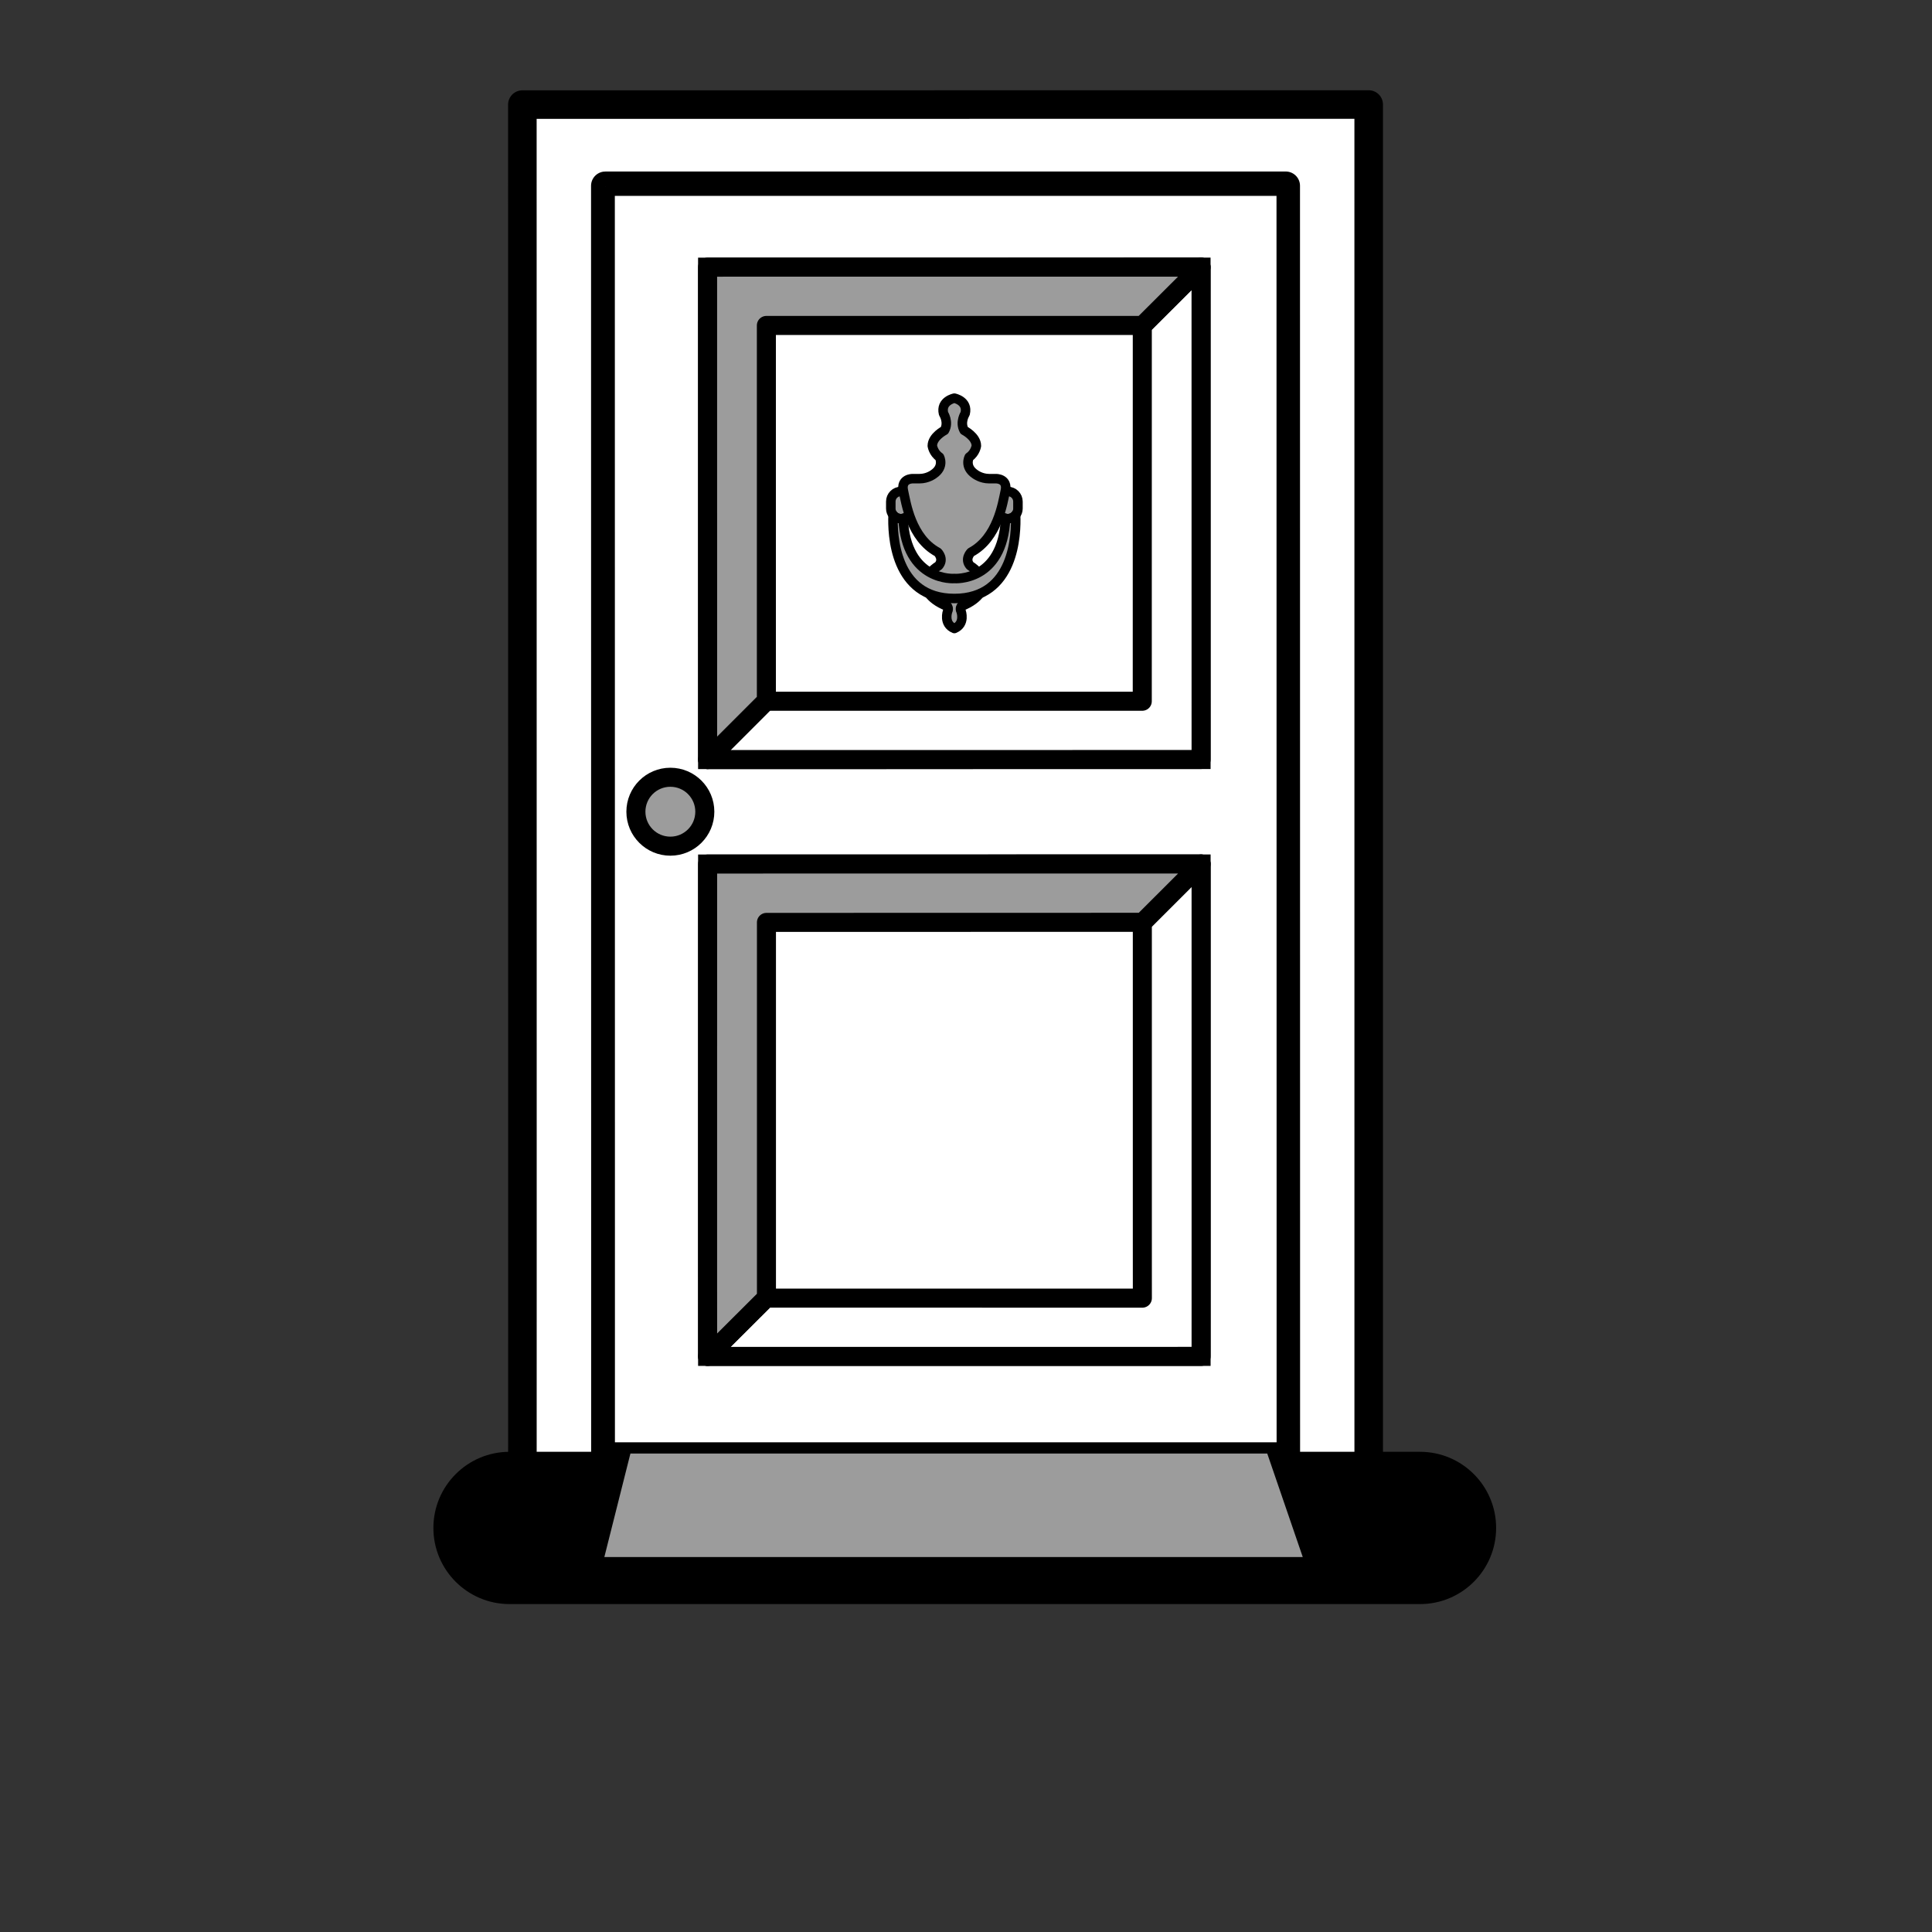 <?xml version="1.0" encoding="utf-8"?>
<!-- Generator: Adobe Illustrator 14.0.0, SVG Export Plug-In . SVG Version: 6.00 Build 43363)  -->
<!DOCTYPE svg PUBLIC "-//W3C//DTD SVG 1.1//EN" "http://www.w3.org/Graphics/SVG/1.1/DTD/svg11.dtd">
<svg version="1.1" id="Layer_1" xmlns="http://www.w3.org/2000/svg" xmlns:xlink="http://www.w3.org/1999/xlink" x="0px" y="0px"
	 width="170px" height="170px" viewBox="0 0 170 170" enable-background="new 0 0 170 170" xml:space="preserve">
<rect x="0" y="0" width="170" height="170" fill="#333333" stroke="none"/>
<g>
	
		<path fill="#FFFFFF" stroke="#000000" stroke-width="2.512" stroke-linecap="round" stroke-linejoin="round" stroke-miterlimit="10" d="
		M45.964,9.204l0.006,99.921l-0.003,20.025l74.468-0.002L120.433,9.197L45.964,9.204z M113.141,129.099l0.027,0.004H53.271v-19.832
		l-0.008-91.518v-1.404l59.87-0.002L113.141,129.099z"/>
	<path fill="#FFFFFF" stroke="#000000" stroke-width="1.675" stroke-miterlimit="10" d="M53.263,16.396l0.008,91.52v19.831h59.897
		v-18.613l-0.009-92.737H53.263z M62.262,23.509l43.42-0.003l0.003,43.325l-43.422,0.006L62.262,23.509z M105.686,119.35
		l-43.422,0.002l-0.001-11.257l0.001-32.067l43.422-0.005l0.003,32.952L105.686,119.35z"/>
	<g>
		<polygon fill="#FFFFFF" stroke="#000000" stroke-width="0.302" stroke-miterlimit="10" points="67.435,28.636 67.435,61.664 
			67.435,61.704 100.51,61.704 100.513,28.663 100.513,28.636 		"/>
		<polygon fill="#FFFFFF" stroke="#000000" stroke-width="0.302" stroke-miterlimit="10" points="67.441,108.206 67.441,114.189 
			67.443,114.223 100.518,114.227 100.516,108.872 100.516,81.189 100.518,81.156 67.441,81.163 		"/>
	</g>
	
		<polygon fill="#FFFFFF" stroke="#000000" stroke-width="1.675" stroke-linecap="round" stroke-linejoin="round" stroke-miterlimit="10" points="
		105.683,23.505 100.513,28.663 100.51,61.704 67.435,61.704 67.435,61.664 62.264,66.836 105.686,66.83 	"/>
	
		<polygon fill="#9C9C9C" stroke="#000000" stroke-width="1.675" stroke-linecap="round" stroke-linejoin="round" stroke-miterlimit="10" points="
		67.435,28.636 100.513,28.636 100.513,28.663 105.683,23.505 62.262,23.509 62.264,66.836 67.435,61.664 	"/>
	
		<polygon fill="#FFFFFF" stroke="#000000" stroke-width="1.675" stroke-linecap="round" stroke-linejoin="round" stroke-miterlimit="10" points="
		100.516,81.189 100.516,108.872 100.518,114.227 67.443,114.223 67.441,114.189 62.264,119.352 105.686,119.35 105.688,108.975 
		105.686,76.023 	"/>
	
		<polygon fill="#9C9C9C" stroke="#000000" stroke-width="1.675" stroke-linecap="round" stroke-linejoin="round" stroke-miterlimit="10" points="
		105.686,76.023 62.264,76.028 62.262,108.095 62.264,119.352 67.441,114.189 67.441,108.206 67.441,81.163 100.518,81.156 
		100.516,81.189 	"/>
	<g>
		<path fill="#9C9C9C" stroke="#000000" stroke-width="0.837" stroke-miterlimit="10" d="M79.271,43.244
			c-0.491,0-0.888,0.398-0.888,0.889v0.618c0,0.212,0.077,0.404,0.201,0.557c0.163,0.201,0.408,0.331,0.688,0.331
			c0.067,0,0.132-0.008,0.195-0.022c0.396-0.088,0.694-0.442,0.694-0.866v-0.618C80.161,43.642,79.764,43.244,79.271,43.244z"/>
		<path fill="#9C9C9C" stroke="#000000" stroke-width="0.837" stroke-miterlimit="10" d="M88.682,43.244
			c-0.493,0-0.891,0.398-0.891,0.889v0.618c0,0.424,0.297,0.775,0.692,0.866c0.064,0.014,0.13,0.022,0.198,0.022
			c0.278,0,0.521-0.127,0.685-0.327c0.126-0.152,0.205-0.346,0.205-0.561v-0.618C89.571,43.642,89.173,43.244,88.682,43.244z"/>
		
			<path fill="#9C9C9C" stroke="#000000" stroke-width="0.837" stroke-linecap="round" stroke-linejoin="round" stroke-miterlimit="10" d="
			M83.975,35.035c0,0-1.224,0.238-0.952,1.359c0,0,0.492,0.749,0.084,1.478c0,0-1.07,0.544-1.07,1.36c0,0,0.085,0.612,0.629,0.985
			c0,0,0.458,0.851-0.528,1.513c0,0-0.509,0.389-1.223,0.389h-0.612c0,0-1.053-0.016-0.813,1.071
			c0.237,1.088,0.678,4.146,3.023,5.404c0,0,0.594,0.595,0.069,1.19c0,0-1.292,0.746-1.14,1.852c0,0,0.17,1.036,1.919,1.715
			c0,0,0.153,0.187,0.018,0.442c0,0-0.39,1.104,0.596,1.512l0,0c0.985-0.408,0.594-1.512,0.594-1.512
			c-0.135-0.255,0.017-0.442,0.017-0.442c1.749-0.679,1.92-1.715,1.92-1.715c0.153-1.105-1.139-1.852-1.139-1.852
			c-0.527-0.596,0.069-1.19,0.069-1.19c2.345-1.258,2.788-4.316,3.025-5.404c0.238-1.087-0.815-1.071-0.815-1.071h-0.612
			c-0.715,0-1.225-0.389-1.225-0.389c-0.985-0.662-0.526-1.513-0.526-1.513c0.543-0.373,0.629-0.985,0.629-0.985
			c0-0.815-1.072-1.36-1.072-1.36c-0.406-0.729,0.085-1.478,0.085-1.478C85.196,35.273,83.975,35.035,83.975,35.035L83.975,35.035z"
			/>
		<path fill="#9C9C9C" stroke="#000000" stroke-width="0.837" stroke-miterlimit="10" d="M88.682,45.638
			c-0.068,0-0.134-0.008-0.198-0.022c-0.26,5.612-4.509,5.288-4.509,5.288s-4.248,0.324-4.508-5.288
			c-0.063,0.014-0.128,0.022-0.195,0.022c-0.279,0-0.525-0.13-0.688-0.331c-0.068,1.647,0.077,7.356,5.391,7.356
			c5.312,0,5.46-5.698,5.392-7.352C89.202,45.511,88.96,45.638,88.682,45.638z"/>
	</g>
	<path d="M131.647,134.447c0,3.7-2.999,6.699-6.699,6.699H44.835c-3.7,0-6.7-2.999-6.7-6.699l0,0c0-3.701,3-6.7,6.7-6.7h80.113
		C128.648,127.747,131.647,130.746,131.647,134.447L131.647,134.447z"/>
	<polygon fill="#9C9C9C" stroke="#000000" stroke-width="0.302" stroke-miterlimit="10" points="114.843,137.157 52.984,137.157 
		55.354,127.747 111.615,127.747 	"/>
	<circle fill="#9C9C9C" stroke="#000000" stroke-width="1.675" stroke-miterlimit="10" cx="58.986" cy="71.424" r="3.032"/>
</g>
</svg>
